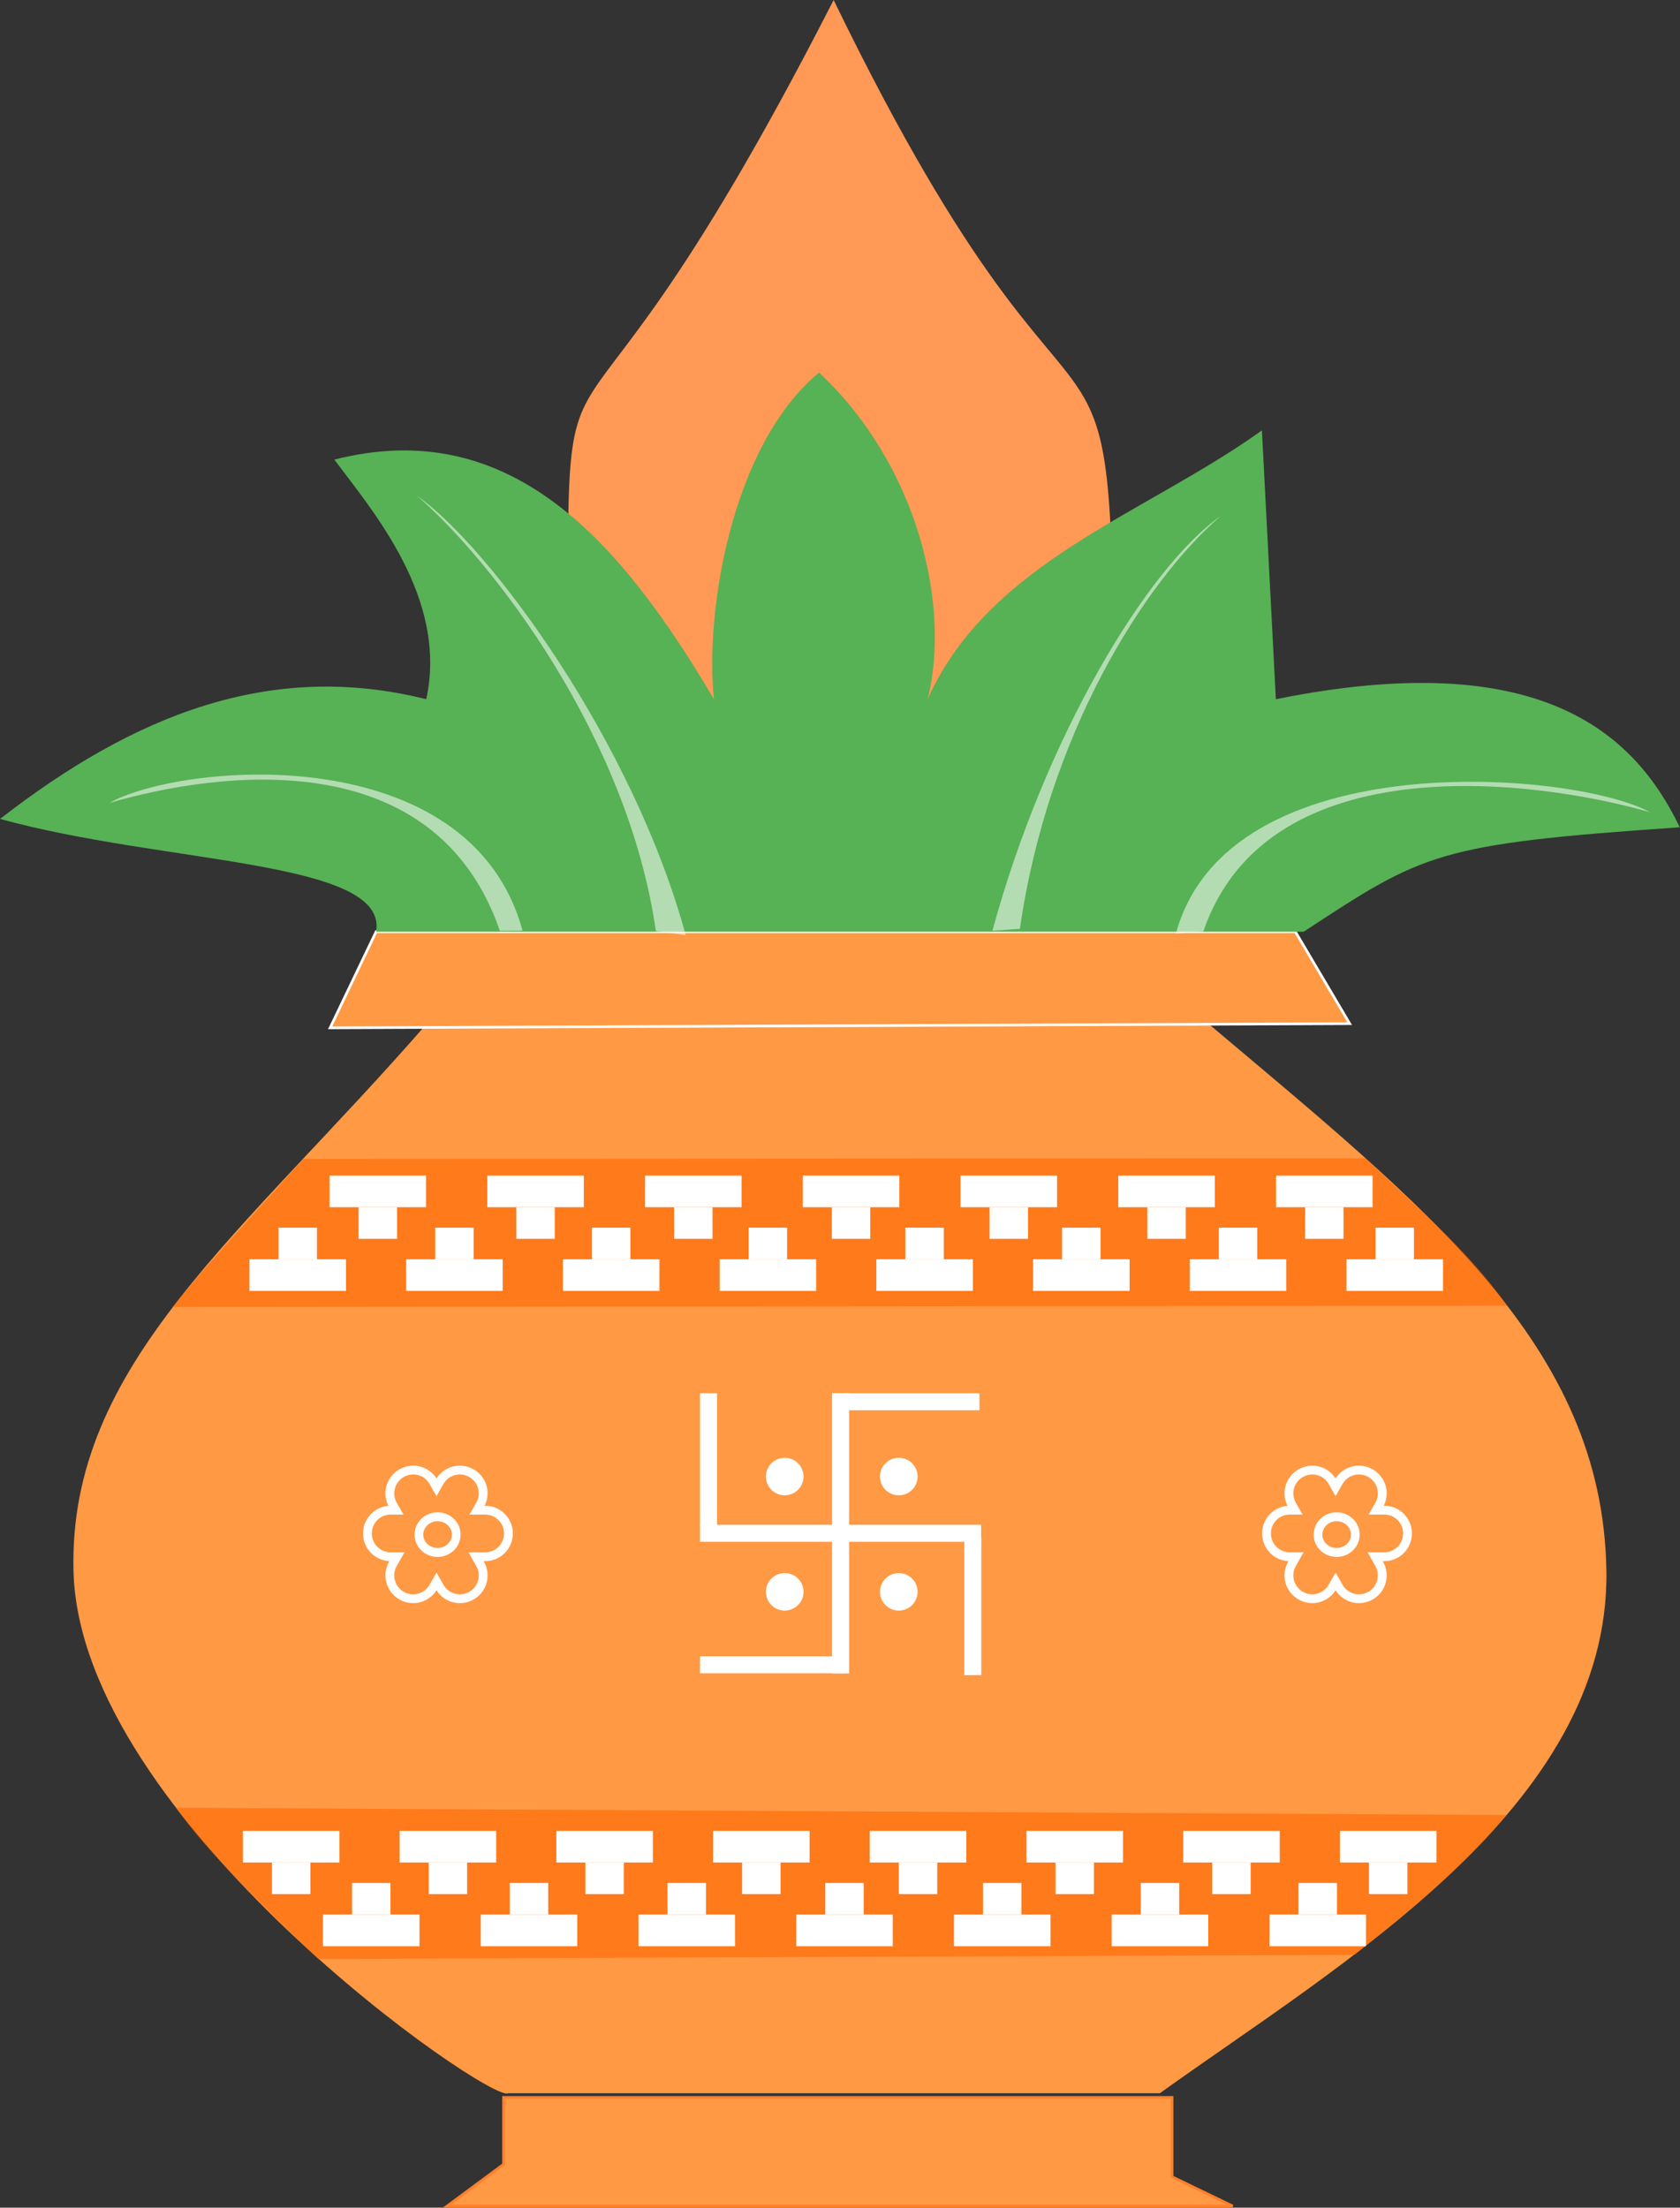<?xml version="1.0" encoding="UTF-8" standalone="no"?>
<!-- Created with Inkscape (http://www.inkscape.org/) -->

<svg
   xmlns:dc="http://purl.org/dc/elements/1.1/"
   xmlns:cc="http://creativecommons.org/ns#"
   xmlns:rdf="http://www.w3.org/1999/02/22-rdf-syntax-ns#"
   xmlns:svg="http://www.w3.org/2000/svg"
   xmlns="http://www.w3.org/2000/svg"
   xmlns:sodipodi="http://sodipodi.sourceforge.net/DTD/sodipodi-0.dtd"
   xmlns:inkscape="http://www.inkscape.org/namespaces/inkscape"
   width="224.385"
   height="294.89"
   id="svg2"
   version="1.1"
   inkscape:version="0.48.3.1 r9886"
   sodipodi:docname="New document 1">
  <rect width="100%" height="100%" fill="#333333" stroke="none"/>
  <defs
     id="defs4" />
  <sodipodi:namedview
     id="base"
     pagecolor="#ffffff"
     bordercolor="#666666"
     borderopacity="1.0"
     inkscape:pageopacity="0.0"
     inkscape:pageshadow="2"
     inkscape:zoom="0.57914734"
     inkscape:cx="194.85311"
     inkscape:cy="-0.60325862"
     inkscape:document-units="px"
     inkscape:current-layer="layer1"
     showgrid="false"
     fit-margin-top="0"
     fit-margin-left="0"
     fit-margin-right="0"
     fit-margin-bottom="0"
     inkscape:window-width="1231"
     inkscape:window-height="776"
     inkscape:window-x="49"
     inkscape:window-y="24"
     inkscape:window-maximized="1" />
  <g
     inkscape:label="Layer 1"
     inkscape:groupmode="layer"
     id="layer1"
     transform="translate(-8.477,-21.717)">
    <g
       id="g4478"
       transform="matrix(0.357,0,0,0.357,49.223,41.706)">
      <g
         id="g5659">
        <path
           style="fill:#ff9955;fill-opacity:1;stroke:none"
           d="M 197.751,-55.983 C 301.612,157.981 302.489,16.529 302.489,244.161 l -204.786,0 C 101.162,17.107 82.333,169.929 197.751,-55.983 z"
           id="rect3773"
           inkscape:connector-curvature="0"
           sodipodi:nodetypes="cccc" />
        <path
           style="fill:#ff9944;fill-opacity:1;stroke:none"
           d="m 46.238,326.232 290.765,0 c 82.119,69.337 148.532,120.74 149.855,205.511 1.385,88.77 -100.558,147.655 -167.051,195.463 l -243.867,0 C 69.83,731.279 -84.379,625.042 -86.639,531.743 -88.52,454.071 -23.572,406.543 46.238,326.232 z"
           id="rect2996"
           inkscape:connector-curvature="0"
           sodipodi:nodetypes="ccsccsc" />
        <path
           style="fill:#ff9944;fill-opacity:1;stroke:#ffffff;stroke-opacity:1"
           d="m 26.575,292.622 343.915,0 20.322,34.392 -381.433,1.563 z"
           id="rect3767"
           inkscape:connector-curvature="0"
           sodipodi:nodetypes="ccccc" />
        <path
           style="fill:#57b155;fill-opacity:1;stroke:none"
           d="M 45.334,205.626 C 53.586,167.832 25.15,135.053 10.943,115.974 77.957,98.884 119.047,148.253 152.966,205.626 c -3.397,-31.666 6.161,-94.632 39.314,-122.227 37.063,34.689 49.372,87.404 40.645,122.227 23.019,-51.478 81.604,-69.336 125.06,-100.594 l 5.21,100.594 c 98.354,-19.857 133.926,12.158 151.115,47.915 -91.189,6.253 -95.848,9.656 -140.693,39.081 l -347.042,0 C 31.235,265.709 -52.384,267.441 -114.117,250.414 -64.062,211.535 -12.948,191.027 45.334,205.626 z"
           id="rect3770"
           inkscape:connector-curvature="0"
           sodipodi:nodetypes="cccccccccccc" />
        <path
           style="fill:#ff9944;fill-opacity:1;stroke:#ff7f2a"
           d="m 74.254,728.769 250.12,0 0,29.702 22.667,10.943 -293.891,0 21.104,-15.633 z"
           id="rect3776"
           inkscape:connector-curvature="0"
           sodipodi:nodetypes="ccccccc" />
        <g
           id="g4413"
           transform="translate(-3.845,0)">
          <g
             id="g4212">
            <path
               style="opacity:0.595;fill:#ff6600;fill-opacity:1;stroke:none"
               d="M 3.265,377.616 400.649,377.385 c 16.827,16.459 37.462,33.345 52.947,55.175 l -499.311,0.462 c 13.156,-16.352 31.572,-35.946 48.979,-55.406 z"
               id="rect3779"
               inkscape:connector-curvature="0"
               sodipodi:nodetypes="ccccc" />
            <rect
               style="fill:#ffffff;fill-opacity:1;stroke:none"
               id="rect3782"
               width="36.114"
               height="11.832"
               x="13.002"
               y="383.858" />
            <rect
               y="395.69"
               x="23.867"
               height="11.832"
               width="14.383"
               id="rect3784"
               style="fill:#ffffff;fill-opacity:1;stroke:none" />
            <rect
               y="383.858"
               x="72.019"
               height="11.832"
               width="36.114"
               id="rect3792"
               style="fill:#ffffff;fill-opacity:1;stroke:none" />
            <rect
               style="fill:#ffffff;fill-opacity:1;stroke:none"
               id="rect3794"
               width="14.383"
               height="11.832"
               x="82.884"
               y="395.69" />
            <rect
               style="fill:#ffffff;fill-opacity:1;stroke:none"
               id="rect3798"
               width="36.114"
               height="11.832"
               x="131.036"
               y="383.858" />
            <rect
               y="395.69"
               x="141.902"
               height="11.832"
               width="14.383"
               id="rect3800"
               style="fill:#ffffff;fill-opacity:1;stroke:none" />
            <rect
               y="383.858"
               x="190.053"
               height="11.832"
               width="36.114"
               id="rect3804"
               style="fill:#ffffff;fill-opacity:1;stroke:none" />
            <rect
               style="fill:#ffffff;fill-opacity:1;stroke:none"
               id="rect3806"
               width="14.383"
               height="11.832"
               x="200.919"
               y="395.69" />
            <rect
               style="fill:#ffffff;fill-opacity:1;stroke:none"
               id="rect3810"
               width="36.114"
               height="11.832"
               x="249.071"
               y="383.858" />
            <rect
               y="395.69"
               x="259.936"
               height="11.832"
               width="14.383"
               id="rect3812"
               style="fill:#ffffff;fill-opacity:1;stroke:none" />
            <rect
               y="383.858"
               x="308.088"
               height="11.832"
               width="36.114"
               id="rect3816"
               style="fill:#ffffff;fill-opacity:1;stroke:none" />
            <rect
               style="fill:#ffffff;fill-opacity:1;stroke:none"
               id="rect3818"
               width="14.383"
               height="11.832"
               x="318.953"
               y="395.69" />
            <rect
               style="fill:#ffffff;fill-opacity:1;stroke:none"
               id="rect4078"
               width="36.114"
               height="11.832"
               x="367.105"
               y="383.858" />
            <rect
               y="395.69"
               x="377.971"
               height="11.832"
               width="14.383"
               id="rect4080"
               style="fill:#ffffff;fill-opacity:1;stroke:none" />
            <rect
               y="-427.013"
               x="41.678"
               height="11.832"
               width="36.114"
               id="rect3844"
               style="fill:#ffffff;fill-opacity:1;stroke:none"
               transform="scale(1,-1)" />
            <rect
               style="fill:#ffffff;fill-opacity:1;stroke:none"
               id="rect3846"
               width="14.383"
               height="11.832"
               x="52.543"
               y="-415.181"
               transform="scale(1,-1)" />
            <rect
               style="fill:#ffffff;fill-opacity:1;stroke:none"
               id="rect3850"
               width="36.114"
               height="11.832"
               x="100.309"
               y="-427.013"
               transform="scale(1,-1)" />
            <rect
               y="-415.181"
               x="111.174"
               height="11.832"
               width="14.383"
               id="rect3852"
               style="fill:#ffffff;fill-opacity:1;stroke:none"
               transform="scale(1,-1)" />
            <rect
               y="-427.013"
               x="158.94"
               height="11.832"
               width="36.114"
               id="rect3856"
               style="fill:#ffffff;fill-opacity:1;stroke:none"
               transform="scale(1,-1)" />
            <rect
               style="fill:#ffffff;fill-opacity:1;stroke:none"
               id="rect3858"
               width="14.383"
               height="11.832"
               x="169.805"
               y="-415.181"
               transform="scale(1,-1)" />
            <rect
               style="fill:#ffffff;fill-opacity:1;stroke:none"
               id="rect3862"
               width="36.114"
               height="11.832"
               x="217.571"
               y="-427.013"
               transform="scale(1,-1)" />
            <rect
               y="-415.181"
               x="228.437"
               height="11.832"
               width="14.383"
               id="rect3864"
               style="fill:#ffffff;fill-opacity:1;stroke:none"
               transform="scale(1,-1)" />
            <rect
               y="-427.013"
               x="276.202"
               height="11.832"
               width="36.114"
               id="rect3868"
               style="fill:#ffffff;fill-opacity:1;stroke:none"
               transform="scale(1,-1)" />
            <rect
               style="fill:#ffffff;fill-opacity:1;stroke:none"
               id="rect3870"
               width="14.383"
               height="11.832"
               x="287.068"
               y="-415.181"
               transform="scale(1,-1)" />
            <rect
               style="fill:#ffffff;fill-opacity:1;stroke:none"
               id="rect3874"
               width="36.114"
               height="11.832"
               x="334.833"
               y="-427.013"
               transform="scale(1,-1)" />
            <rect
               y="-415.181"
               x="345.699"
               height="11.832"
               width="14.383"
               id="rect3876"
               style="fill:#ffffff;fill-opacity:1;stroke:none"
               transform="scale(1,-1)" />
            <rect
               style="fill:#ffffff;fill-opacity:1;stroke:none"
               id="rect3898"
               width="36.114"
               height="11.832"
               x="-16.953"
               y="-427.013"
               transform="scale(1,-1)" />
            <rect
               y="-415.181"
               x="-6.088"
               height="11.832"
               width="14.383"
               id="rect3900"
               style="fill:#ffffff;fill-opacity:1;stroke:none"
               transform="scale(1,-1)" />
            <rect
               y="-427.013"
               x="393.464"
               height="11.832"
               width="36.114"
               id="rect4084"
               style="fill:#ffffff;fill-opacity:1;stroke:none"
               transform="scale(1,-1)" />
            <rect
               style="fill:#ffffff;fill-opacity:1;stroke:none"
               id="rect4086"
               width="14.383"
               height="11.832"
               x="404.33"
               y="-415.181"
               transform="scale(1,-1)" />
          </g>
          <path
             style="opacity:0.595;fill:#ff6600;fill-opacity:1;stroke:none"
             d="M 8.739,676.981 396.479,675.436 c 20.55,-16.474 41.12,-33.161 56.851,-52.315 l -497.837,-2.732 c 12.35,17.311 34.601,38.652 53.246,56.592 z"
             id="path4247"
             inkscape:connector-curvature="0"
             sodipodi:nodetypes="ccccc" />
          <rect
             transform="scale(1,-1)"
             style="fill:#ffffff;fill-opacity:1;stroke:none"
             id="rect4249"
             width="36.114"
             height="11.832"
             x="10.546"
             y="-672.2" />
          <rect
             transform="scale(1,-1)"
             y="-660.368"
             x="21.412"
             height="11.832"
             width="14.383"
             id="rect4251"
             style="fill:#ffffff;fill-opacity:1;stroke:none" />
          <rect
             transform="scale(1,-1)"
             y="-672.2"
             x="69.564"
             height="11.832"
             width="36.114"
             id="rect4253"
             style="fill:#ffffff;fill-opacity:1;stroke:none" />
          <rect
             transform="scale(1,-1)"
             style="fill:#ffffff;fill-opacity:1;stroke:none"
             id="rect4255"
             width="14.383"
             height="11.832"
             x="80.429"
             y="-660.368" />
          <rect
             transform="scale(1,-1)"
             style="fill:#ffffff;fill-opacity:1;stroke:none"
             id="rect4257"
             width="36.114"
             height="11.832"
             x="128.581"
             y="-672.2" />
          <rect
             transform="scale(1,-1)"
             y="-660.368"
             x="139.446"
             height="11.832"
             width="14.383"
             id="rect4259"
             style="fill:#ffffff;fill-opacity:1;stroke:none" />
          <rect
             transform="scale(1,-1)"
             y="-672.2"
             x="187.598"
             height="11.832"
             width="36.114"
             id="rect4261"
             style="fill:#ffffff;fill-opacity:1;stroke:none" />
          <rect
             transform="scale(1,-1)"
             style="fill:#ffffff;fill-opacity:1;stroke:none"
             id="rect4263"
             width="14.383"
             height="11.832"
             x="198.464"
             y="-660.368" />
          <rect
             transform="scale(1,-1)"
             style="fill:#ffffff;fill-opacity:1;stroke:none"
             id="rect4265"
             width="36.114"
             height="11.832"
             x="246.616"
             y="-672.2" />
          <rect
             transform="scale(1,-1)"
             y="-660.368"
             x="257.481"
             height="11.832"
             width="14.383"
             id="rect4267"
             style="fill:#ffffff;fill-opacity:1;stroke:none" />
          <rect
             transform="scale(1,-1)"
             y="-672.2"
             x="305.633"
             height="11.832"
             width="36.114"
             id="rect4269"
             style="fill:#ffffff;fill-opacity:1;stroke:none" />
          <rect
             transform="scale(1,-1)"
             style="fill:#ffffff;fill-opacity:1;stroke:none"
             id="rect4271"
             width="14.383"
             height="11.832"
             x="316.498"
             y="-660.368" />
          <rect
             transform="scale(1,-1)"
             style="fill:#ffffff;fill-opacity:1;stroke:none"
             id="rect4273"
             width="36.114"
             height="11.832"
             x="364.65"
             y="-672.2" />
          <rect
             transform="scale(1,-1)"
             y="-660.368"
             x="375.516"
             height="11.832"
             width="14.383"
             id="rect4275"
             style="fill:#ffffff;fill-opacity:1;stroke:none" />
          <rect
             y="629.045"
             x="39.223"
             height="11.832"
             width="36.114"
             id="rect4277"
             style="fill:#ffffff;fill-opacity:1;stroke:none" />
          <rect
             style="fill:#ffffff;fill-opacity:1;stroke:none"
             id="rect4279"
             width="14.383"
             height="11.832"
             x="50.088"
             y="640.877" />
          <rect
             style="fill:#ffffff;fill-opacity:1;stroke:none"
             id="rect4281"
             width="36.114"
             height="11.832"
             x="97.854"
             y="629.045" />
          <rect
             y="640.877"
             x="108.719"
             height="11.832"
             width="14.383"
             id="rect4283"
             style="fill:#ffffff;fill-opacity:1;stroke:none" />
          <rect
             y="629.045"
             x="156.485"
             height="11.832"
             width="36.114"
             id="rect4285"
             style="fill:#ffffff;fill-opacity:1;stroke:none" />
          <rect
             style="fill:#ffffff;fill-opacity:1;stroke:none"
             id="rect4287"
             width="14.383"
             height="11.832"
             x="167.35"
             y="640.877" />
          <rect
             style="fill:#ffffff;fill-opacity:1;stroke:none"
             id="rect4289"
             width="36.114"
             height="11.832"
             x="215.116"
             y="629.045" />
          <rect
             y="640.877"
             x="225.981"
             height="11.832"
             width="14.383"
             id="rect4291"
             style="fill:#ffffff;fill-opacity:1;stroke:none" />
          <rect
             y="629.045"
             x="273.747"
             height="11.832"
             width="36.114"
             id="rect4293"
             style="fill:#ffffff;fill-opacity:1;stroke:none" />
          <rect
             style="fill:#ffffff;fill-opacity:1;stroke:none"
             id="rect4295"
             width="14.383"
             height="11.832"
             x="284.613"
             y="640.877" />
          <rect
             style="fill:#ffffff;fill-opacity:1;stroke:none"
             id="rect4297"
             width="36.114"
             height="11.832"
             x="332.378"
             y="629.045" />
          <rect
             y="640.877"
             x="343.244"
             height="11.832"
             width="14.383"
             id="rect4299"
             style="fill:#ffffff;fill-opacity:1;stroke:none" />
          <rect
             style="fill:#ffffff;fill-opacity:1;stroke:none"
             id="rect4301"
             width="36.114"
             height="11.832"
             x="-19.408"
             y="629.045" />
          <rect
             y="640.877"
             x="-8.543"
             height="11.832"
             width="14.383"
             id="rect4303"
             style="fill:#ffffff;fill-opacity:1;stroke:none" />
          <rect
             y="629.045"
             x="391.009"
             height="11.832"
             width="36.114"
             id="rect4305"
             style="fill:#ffffff;fill-opacity:1;stroke:none" />
          <rect
             style="fill:#ffffff;fill-opacity:1;stroke:none"
             id="rect4307"
             width="14.383"
             height="11.832"
             x="401.875"
             y="640.877" />
        </g>
        <g
           id="g4370"
           transform="matrix(0.345,0,0,0.344,-264.346,429.94)"
           style="fill:#ffffff">
          <g
             id="g4352"
             style="fill:#ffffff">
            <rect
               style="fill:#ffffff;fill-opacity:1;stroke:none"
               id="rect4340"
               width="18.477"
               height="304.863"
               x="1337.7"
               y="102.669" />
            <rect
               y="-1499.369"
               x="-264.339"
               height="304.863"
               width="18.477"
               id="rect4342"
               style="fill:#ffffff;fill-opacity:1;stroke:none"
               transform="matrix(0,-1,-1,0,0,0)" />
            <rect
               transform="scale(1,-1)"
               style="fill:#ffffff;fill-opacity:1;stroke:none"
               id="rect4344"
               width="18.477"
               height="149.871"
               x="1481.045"
               y="-409.379" />
            <rect
               y="-247.75"
               x="1194.507"
               height="144.929"
               width="18.477"
               id="rect4346"
               style="fill:#ffffff;fill-opacity:1;stroke:none"
               transform="scale(1,-1)" />
            <rect
               transform="matrix(0,1,1,0,0,0)"
               style="fill:#ffffff;fill-opacity:1;stroke:none"
               id="rect4348"
               width="18.477"
               height="144.929"
               x="102.822"
               y="1352.593" />
            <rect
               y="1194.507"
               x="388.903"
               height="158.898"
               width="18.477"
               id="rect4350"
               style="fill:#ffffff;fill-opacity:1;stroke:none"
               transform="matrix(0,1,1,0,0,0)" />
          </g>
          <path
             sodipodi:type="arc"
             style="fill:#ffffff;fill-opacity:1;stroke:none"
             id="path4362"
             sodipodi:cx="1279.0804"
             sodipodi:cy="191.99261"
             sodipodi:rx="10.238292"
             sodipodi:ry="10.238292"
             d="m 1289.319,191.993 c 0,5.654 -4.584,10.238 -10.238,10.238 -5.654,0 -10.238,-4.584 -10.238,-10.238 0,-5.654 4.584,-10.238 10.238,-10.238 5.654,0 10.238,4.584 10.238,10.238 z"
             transform="matrix(1.993,0,0,1.993,-1139.151,-189.247)" />
          <path
             transform="matrix(1.993,0,0,1.993,-1139.151,-63.852)"
             d="m 1289.319,191.993 c 0,5.654 -4.584,10.238 -10.238,10.238 -5.654,0 -10.238,-4.584 -10.238,-10.238 0,-5.654 4.584,-10.238 10.238,-10.238 5.654,0 10.238,4.584 10.238,10.238 z"
             sodipodi:ry="10.238292"
             sodipodi:rx="10.238292"
             sodipodi:cy="191.99261"
             sodipodi:cx="1279.0804"
             id="path4364"
             style="fill:#ffffff;fill-opacity:1;stroke:none"
             sodipodi:type="arc" />
          <path
             sodipodi:type="arc"
             style="fill:#ffffff;fill-opacity:1;stroke:none"
             id="path4366"
             sodipodi:cx="1279.0804"
             sodipodi:cy="191.99261"
             sodipodi:rx="10.238292"
             sodipodi:ry="10.238292"
             d="m 1289.319,191.993 c 0,5.654 -4.584,10.238 -10.238,10.238 -5.654,0 -10.238,-4.584 -10.238,-10.238 0,-5.654 4.584,-10.238 10.238,-10.238 5.654,0 10.238,4.584 10.238,10.238 z"
             transform="matrix(1.993,0,0,1.993,-1262.851,-63.852)" />
          <path
             transform="matrix(1.993,0,0,1.993,-1262.851,-189.247)"
             d="m 1289.319,191.993 c 0,5.654 -4.584,10.238 -10.238,10.238 -5.654,0 -10.238,-4.584 -10.238,-10.238 0,-5.654 4.584,-10.238 10.238,-10.238 5.654,0 10.238,4.584 10.238,10.238 z"
             sodipodi:ry="10.238292"
             sodipodi:rx="10.238292"
             sodipodi:cy="191.99261"
             sodipodi:cx="1279.0804"
             id="path4368"
             style="fill:#ffffff;fill-opacity:1;stroke:none"
             sodipodi:type="arc" />
        </g>
        <g
           id="g4394"
           transform="translate(-559.456,-207.211)"
           style="fill:none;stroke:#ffffff;stroke-width:3.3;stroke-miterlimit:4;stroke-dasharray:none">
          <path
             id="rect4385"
             d="m 599.719,701.25 c -1.406,0.03 -2.813,0.409 -4.125,1.156 -4.199,2.392 -5.673,7.676 -3.281,11.875 l 1.125,1.969 -1.938,0 c -4.832,0 -8.719,3.886 -8.719,8.719 0,4.832 3.886,8.719 8.719,8.719 l 2.312,0 -1.5,2.656 c -2.392,4.199 -0.918,9.515 3.281,11.906 4.199,2.392 9.483,0.918 11.875,-3.281 l 1.156,-2.031 1.156,2.031 c 2.392,4.199 7.707,5.673 11.906,3.281 4.199,-2.392 5.641,-7.707 3.25,-11.906 l -1.5,-2.656 3.375,0 c 4.832,0 8.719,-3.886 8.719,-8.719 0,-4.832 -3.886,-8.719 -8.719,-8.719 l -3,0 1.125,-1.969 c 2.392,-4.199 0.949,-9.483 -3.25,-11.875 -4.199,-2.392 -9.515,-0.949 -11.906,3.25 l -1.156,2.031 -1.156,-2.031 c -1.644,-2.887 -4.658,-4.472 -7.75,-4.406 z"
             style="fill:none;stroke:#ffffff;stroke-width:3.3;stroke-miterlimit:4;stroke-dasharray:none"
             inkscape:connector-curvature="0" />
          <path
             transform="matrix(1.079,0,0,1.112,-48.362,-80.975)"
             d="m 615.73,725.164 c 0,3.318 -2.897,6.008 -6.47,6.008 -3.573,0 -6.47,-2.69 -6.47,-6.008 0,-3.318 2.897,-6.008 6.47,-6.008 3.573,0 6.47,2.69 6.47,6.008 z"
             sodipodi:ry="6.0078697"
             sodipodi:rx="6.4700136"
             sodipodi:cy="725.16437"
             sodipodi:cx="609.25964"
             id="path4392"
             style="fill:none;stroke:#ffffff;stroke-width:3.013;stroke-linecap:round;stroke-miterlimit:4;stroke-opacity:1;stroke-dasharray:none"
             sodipodi:type="arc" />
        </g>
        <g
           style="fill:none;stroke:#ffffff;stroke-width:3.3;stroke-miterlimit:4;stroke-dasharray:none"
           transform="translate(-223.085,-207.211)"
           id="g4398">
          <path
             inkscape:connector-curvature="0"
             style="fill:none;stroke:#ffffff;stroke-width:3.3;stroke-miterlimit:4;stroke-dasharray:none"
             d="m 599.719,701.25 c -1.406,0.03 -2.813,0.409 -4.125,1.156 -4.199,2.392 -5.673,7.676 -3.281,11.875 l 1.125,1.969 -1.938,0 c -4.832,0 -8.719,3.886 -8.719,8.719 0,4.832 3.886,8.719 8.719,8.719 l 2.312,0 -1.5,2.656 c -2.392,4.199 -0.918,9.515 3.281,11.906 4.199,2.392 9.483,0.918 11.875,-3.281 l 1.156,-2.031 1.156,2.031 c 2.392,4.199 7.707,5.673 11.906,3.281 4.199,-2.392 5.641,-7.707 3.25,-11.906 l -1.5,-2.656 3.375,0 c 4.832,0 8.719,-3.886 8.719,-8.719 0,-4.832 -3.886,-8.719 -8.719,-8.719 l -3,0 1.125,-1.969 c 2.392,-4.199 0.949,-9.483 -3.25,-11.875 -4.199,-2.392 -9.515,-0.949 -11.906,3.25 l -1.156,2.031 -1.156,-2.031 c -1.644,-2.887 -4.658,-4.472 -7.75,-4.406 z"
             id="path4400" />
          <path
             sodipodi:type="arc"
             style="fill:none;stroke:#ffffff;stroke-width:3.013;stroke-linecap:round;stroke-miterlimit:4;stroke-opacity:1;stroke-dasharray:none"
             id="path4402"
             sodipodi:cx="609.25964"
             sodipodi:cy="725.16437"
             sodipodi:rx="6.4700136"
             sodipodi:ry="6.0078697"
             d="m 615.73,725.164 c 0,3.318 -2.897,6.008 -6.47,6.008 -3.573,0 -6.47,-2.69 -6.47,-6.008 0,-3.318 2.897,-6.008 6.47,-6.008 3.573,0 6.47,2.69 6.47,6.008 z"
             transform="matrix(1.079,0,0,1.112,-48.362,-80.975)" />
        </g>
        <path
           style="opacity:0.545;fill:#ffffff;stroke:none"
           d="m 41.772,129.408 c 28.66,24.779 79.063,90.394 89.465,162.94 l 11.178,1.573 C 122.825,221.856 69.459,148.943 41.772,129.408 z"
           id="rect4404"
           inkscape:connector-curvature="0"
           sodipodi:nodetypes="cccc" />
        <path
           sodipodi:nodetypes="cccc"
           inkscape:connector-curvature="0"
           id="path4407"
           d="M -73.256,244.436 C -32.396,232.615 48.535,221.488 72.879,292.291 l 8.479,-0.057 c -19.589,-72.065 -126.928,-63.12 -154.615,-47.798 z"
           style="opacity:0.545;fill:#ffffff;stroke:none" />
        <path
           sodipodi:nodetypes="cccc"
           inkscape:connector-curvature="0"
           id="path4409"
           d="m 342.56,137.057 c -28.66,24.779 -64.725,81.958 -75.126,154.504 l -10.279,0.673 c 19.589,-72.065 57.718,-135.641 85.405,-155.177 z"
           style="opacity:0.545;fill:#ffffff;stroke:none" />
        <path
           style="opacity:0.545;fill:#ffffff;stroke:none"
           d="M 503.185,247.922 C 462.325,236.101 360.423,221.658 336.079,292.461 l -10.279,0.843 c 19.589,-72.065 149.698,-60.703 177.385,-45.382 z"
           id="path4411"
           inkscape:connector-curvature="0"
           sodipodi:nodetypes="cccc" />
      </g>
    </g>
  </g>
</svg>
